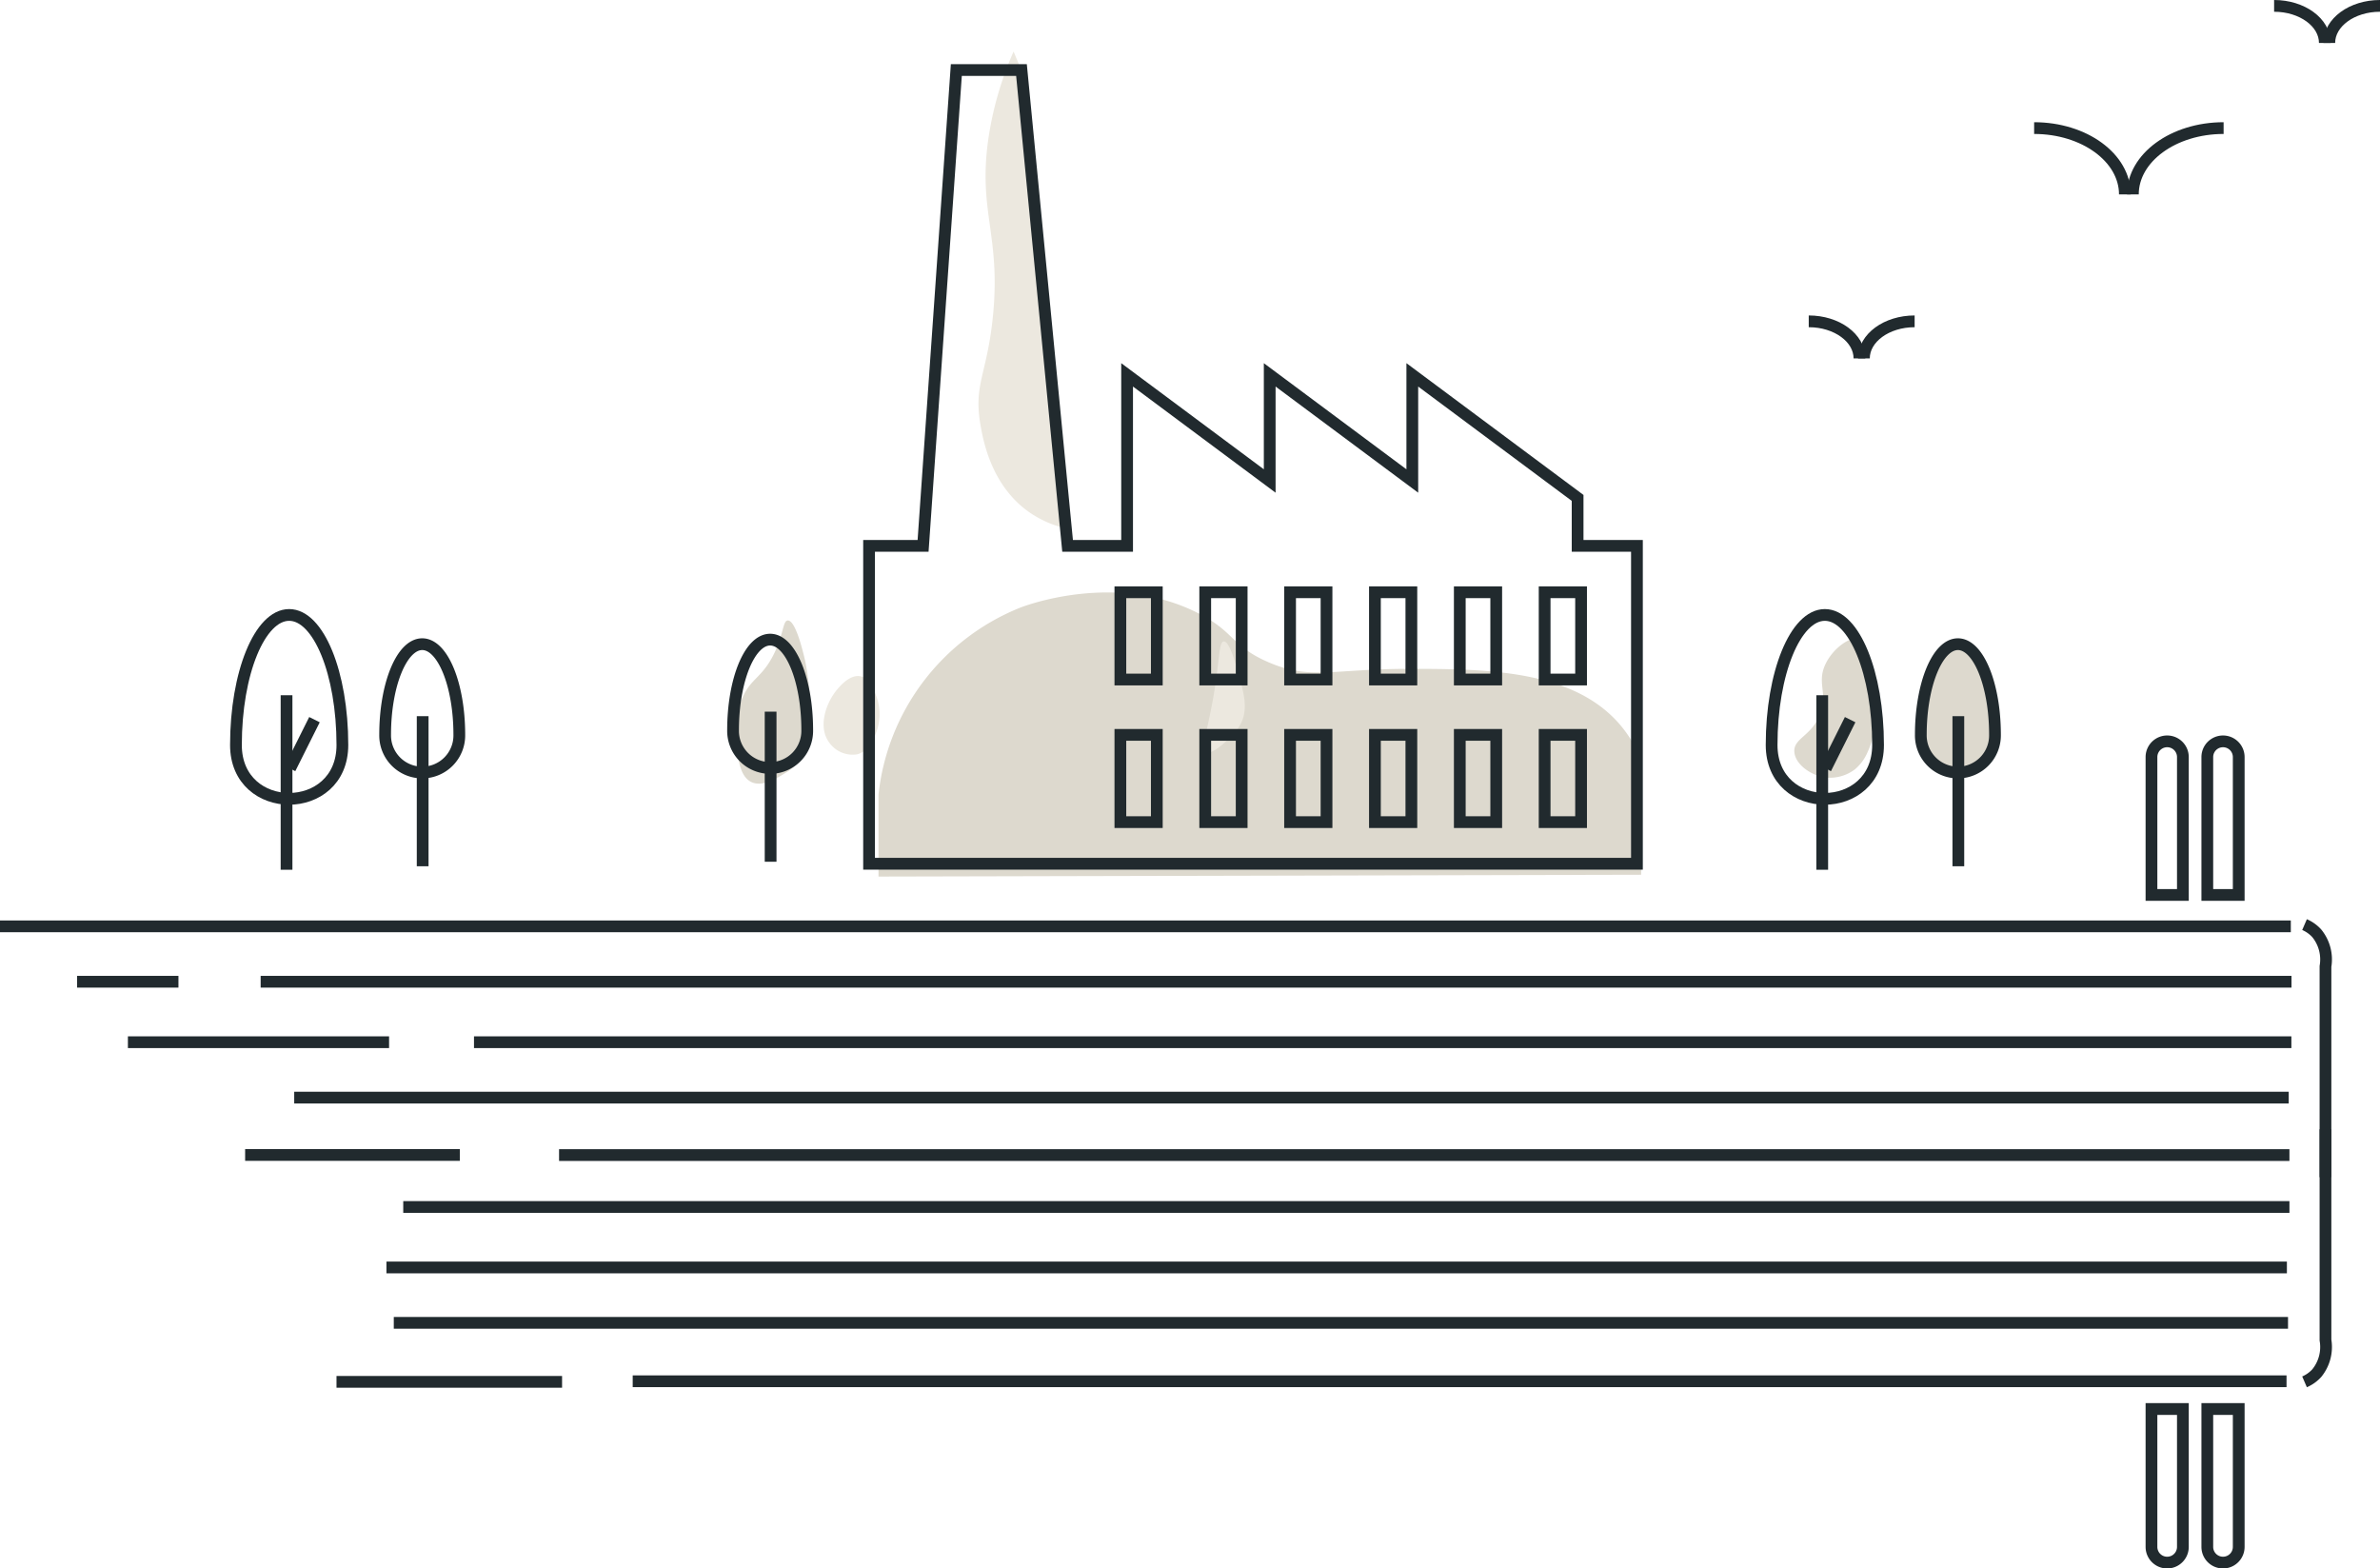 <svg xmlns="http://www.w3.org/2000/svg" width="202.579" height="133.498" viewBox="0 0 202.579 133.498">
  <g id="Group_2499" data-name="Group 2499" transform="translate(0 0.5)">
    <path id="Path_1301" data-name="Path 1301" d="M489.69,130.924v-9.8A10.9,10.9,0,0,0,487.759,118c-4.018-4.512-11.237-4.6-17.826-4.6-6.566,0-8.419.992-12.031-.594-3.111-1.366-2.815-2.574-5.942-4.159-7-3.546-14.674-.634-15.151-.445a19.378,19.378,0,0,0-12.032,15.894v6.982Z" transform="translate(-350.001 -56.97)" fill="#ddd9ce"/>
    <path id="Path_1302" data-name="Path 1302" d="M442.077,100.794a8.975,8.975,0,0,1-2.971-1.337c-3.2-2.235-3.912-6-4.159-7.426-.6-3.439.529-4.271,1.039-9.061.767-7.2-1.366-9.141-.3-15.745a28.6,28.6,0,0,1,2.079-6.982l.743,1.783Z" transform="translate(-351.491 -56.355)" fill="#ece8df"/>
    <path id="Path_1303" data-name="Path 1303" d="M370.963,125.872c.952.429,2.188-.356,2.872-.792a4.67,4.67,0,0,0,1.683-1.683c.271-.493.46-1.089.4-3.467a20.3,20.3,0,0,0-.4-4.356c-.111-.5-.787-3.5-1.485-3.467-.43.023-.344,1.178-1.188,2.872-1.054,2.115-2.057,2.058-2.773,3.962a7.436,7.436,0,0,0-.4,3.169C369.739,123.425,369.832,125.361,370.963,125.872Z" transform="translate(-306.981 -59.796)" fill="#ddd9ce"/>
    <path id="Path_1304" data-name="Path 1304" d="M383.687,123.832a2.429,2.429,0,0,1-2.376-.991c-1.03-1.365-.245-3.463.693-4.555.263-.306,1.1-1.284,1.98-1.09.715.159,1.055,1,1.288,1.584a4.363,4.363,0,0,1,0,3.268C385.026,122.629,384.619,123.588,383.687,123.832Z" transform="translate(-310.722 -60.131)" fill="#ece8df"/>
    <path id="Path_1305" data-name="Path 1305" d="M415.7,123.424c.46.26,1.582-.8,1.881-1.089a4.6,4.6,0,0,0,1.09-1.386c.575-1.218.252-2.442-.2-4.06-.3-1.085-.812-2.916-1.288-2.872s-.3,1.917-1.09,5.843C415.673,121.957,415.27,123.184,415.7,123.424Z" transform="translate(-313.024 -59.922)" fill="#ece8df"/>
    <path id="Path_1306" data-name="Path 1306" d="M514.795,113.8c.317.15.447.8.694,2.08a25.862,25.862,0,0,1,.4,3.07,11.855,11.855,0,0,1,0,2.772,5.965,5.965,0,0,1-.495,1.683,3.9,3.9,0,0,1-1.09,1.485,3.546,3.546,0,0,1-2.476.694c-1.241-.165-2.593-1.108-2.673-2.179-.089-1.17,1.431-1.322,2.178-3.169.737-1.82-.331-2.683.495-4.356C512.513,114.483,514.061,113.452,514.795,113.8Z" transform="translate(-356.425 -59.903)" fill="#ddd9ce"/>
    <path id="Path_1307" data-name="Path 1307" d="M526.4,117.089c-.878-.363-2.352,1.526-2.475,1.683a4.463,4.463,0,0,0-1.09,2.575c-.043.866.185,2.325.991,2.575.454.141.929-.152,1.485-.5a3.459,3.459,0,0,0,1.287-1.287,3.833,3.833,0,0,0,.4-1.783C527.051,119.1,527.131,117.393,526.4,117.089Z" transform="translate(-357.332 -60.123)" fill="#ddd"/>
    <g id="Group_1665" data-name="Group 1665" transform="translate(0)">
      <line id="Line_486" data-name="Line 486" x2="194.988" transform="translate(0 78.345)" fill="none" stroke="#212a2e" stroke-miterlimit="10" stroke-width="1"/>
      <line id="Line_487" data-name="Line 487" x2="140.769" transform="translate(53.854 117.065)" fill="none" stroke="#212a2e" stroke-miterlimit="10" stroke-width="1"/>
      <line id="Line_488" data-name="Line 488" x2="172.86" transform="translate(22.186 83.06)" fill="none" stroke="#212a2e" stroke-miterlimit="10" stroke-width="1"/>
      <line id="Line_489" data-name="Line 489" x2="154.691" transform="translate(40.345 88.207)" fill="none" stroke="#212a2e" stroke-miterlimit="10" stroke-width="1"/>
      <line id="Line_490" data-name="Line 490" x2="169.766" transform="translate(25.043 92.922)" fill="none" stroke="#212a2e" stroke-miterlimit="10" stroke-width="1"/>
      <line id="Line_491" data-name="Line 491" x2="147.284" transform="translate(47.586 97.813)" fill="none" stroke="#212a2e" stroke-miterlimit="10" stroke-width="1"/>
      <line id="Line_492" data-name="Line 492" x2="160.548" transform="translate(34.323 102.231)" fill="none" stroke="#212a2e" stroke-miterlimit="10" stroke-width="1"/>
      <line id="Line_493" data-name="Line 493" x2="161.761" transform="translate(32.893 107.378)" fill="none" stroke="#212a2e" stroke-miterlimit="10" stroke-width="1"/>
      <line id="Line_494" data-name="Line 494" x2="161.232" transform="translate(33.518 112.093)" fill="none" stroke="#212a2e" stroke-miterlimit="10" stroke-width="1"/>
      <line id="Line_495" data-name="Line 495" x2="8.628" transform="translate(6.561 83.06)" fill="none" stroke="#212a2e" stroke-miterlimit="10" stroke-width="1"/>
      <line id="Line_496" data-name="Line 496" x2="22.23" transform="translate(10.887 88.207)" fill="none" stroke="#212a2e" stroke-miterlimit="10" stroke-width="1"/>
      <line id="Line_497" data-name="Line 497" x2="18.273" transform="translate(20.865 97.804)" fill="none" stroke="#212a2e" stroke-miterlimit="10" stroke-width="1"/>
      <line id="Line_498" data-name="Line 498" x2="19.2" transform="translate(28.642 117.115)" fill="none" stroke="#212a2e" stroke-miterlimit="10" stroke-width="1"/>
      <g id="Group_1657" data-name="Group 1657" transform="translate(196.156 78.197)">
        <path id="Path_1308" data-name="Path 1308" d="M555.451,138.268a3.018,3.018,0,0,1,1.04.741,3.514,3.514,0,0,1,.742,2.818V159.77" transform="translate(-555.451 -138.268)" fill="none" stroke="#212a2e" stroke-miterlimit="10" stroke-width="1"/>
        <path id="Path_1309" data-name="Path 1309" d="M555.451,178.423a3.03,3.03,0,0,0,1.04-.741,3.515,3.515,0,0,0,.742-2.818V156.921" transform="translate(-555.451 -139.505)" fill="none" stroke="#212a2e" stroke-miterlimit="10" stroke-width="1"/>
      </g>
      <g id="Group_1658" data-name="Group 1658" transform="translate(183.127 62.6)">
        <path id="Path_1310" data-name="Path 1310" d="M549.261,134.634V122.9a1.337,1.337,0,1,0-2.674,0v11.734Z" transform="translate(-541.834 -121.563)" fill="none" stroke="#212a2e" stroke-miterlimit="10" stroke-width="1"/>
        <path id="Path_1311" data-name="Path 1311" d="M544.17,134.634V122.9a1.337,1.337,0,0,0-2.674,0v11.734Z" transform="translate(-541.496 -121.563)" fill="none" stroke="#212a2e" stroke-miterlimit="10" stroke-width="1"/>
      </g>
      <g id="Group_1659" data-name="Group 1659" transform="translate(183.127 119.427)">
        <path id="Path_1312" data-name="Path 1312" d="M549.261,182.427v11.735a1.337,1.337,0,0,1-2.674,0V182.427Z" transform="translate(-541.834 -182.427)" fill="none" stroke="#212a2e" stroke-miterlimit="10" stroke-width="1"/>
        <path id="Path_1313" data-name="Path 1313" d="M544.17,182.427v11.735a1.337,1.337,0,0,1-2.674,0V182.427Z" transform="translate(-541.496 -182.427)" fill="none" stroke="#212a2e" stroke-miterlimit="10" stroke-width="1"/>
      </g>
      <g id="Group_1661" data-name="Group 1661" transform="translate(73.973 5.461)">
        <g id="Group_1660" data-name="Group 1660">
          <path id="Path_1314" data-name="Path 1314" d="M429.184,100.866l2.83-40.5h5.546l3.925,40.5h5.065V86.309l12.138,9.034V86.309l12.138,9.034V86.309l14.07,10.472v4.085h5.05V127.92H424.587V100.866Z" transform="translate(-424.587 -60.364)" fill="none" stroke="#212a2e" stroke-miterlimit="10" stroke-width="1"/>
          <rect id="Rectangle_599" data-name="Rectangle 599" width="3.102" height="7.427" transform="translate(43.057 44.449)" fill="none" stroke="#212a2e" stroke-miterlimit="10" stroke-width="1"/>
          <rect id="Rectangle_600" data-name="Rectangle 600" width="3.102" height="7.427" transform="translate(50.28 44.449)" fill="none" stroke="#212a2e" stroke-miterlimit="10" stroke-width="1"/>
          <rect id="Rectangle_601" data-name="Rectangle 601" width="3.102" height="7.427" transform="translate(57.502 44.449)" fill="none" stroke="#212a2e" stroke-miterlimit="10" stroke-width="1"/>
          <rect id="Rectangle_602" data-name="Rectangle 602" width="3.102" height="7.427" transform="translate(43.057 56.587)" fill="none" stroke="#212a2e" stroke-miterlimit="10" stroke-width="1"/>
          <rect id="Rectangle_603" data-name="Rectangle 603" width="3.102" height="7.427" transform="translate(50.28 56.587)" fill="none" stroke="#212a2e" stroke-miterlimit="10" stroke-width="1"/>
          <rect id="Rectangle_604" data-name="Rectangle 604" width="3.102" height="7.427" transform="translate(57.502 56.587)" fill="none" stroke="#212a2e" stroke-miterlimit="10" stroke-width="1"/>
          <rect id="Rectangle_605" data-name="Rectangle 605" width="3.102" height="7.427" transform="translate(21.39 44.449)" fill="none" stroke="#212a2e" stroke-miterlimit="10" stroke-width="1"/>
          <rect id="Rectangle_606" data-name="Rectangle 606" width="3.102" height="7.427" transform="translate(28.612 44.449)" fill="none" stroke="#212a2e" stroke-miterlimit="10" stroke-width="1"/>
          <rect id="Rectangle_607" data-name="Rectangle 607" width="3.102" height="7.427" transform="translate(35.835 44.449)" fill="none" stroke="#212a2e" stroke-miterlimit="10" stroke-width="1"/>
          <rect id="Rectangle_608" data-name="Rectangle 608" width="3.102" height="7.427" transform="translate(21.39 56.587)" fill="none" stroke="#212a2e" stroke-miterlimit="10" stroke-width="1"/>
          <rect id="Rectangle_609" data-name="Rectangle 609" width="3.102" height="7.427" transform="translate(28.612 56.587)" fill="none" stroke="#212a2e" stroke-miterlimit="10" stroke-width="1"/>
          <rect id="Rectangle_610" data-name="Rectangle 610" width="3.102" height="7.427" transform="translate(35.835 56.587)" fill="none" stroke="#212a2e" stroke-miterlimit="10" stroke-width="1"/>
        </g>
      </g>
      <g id="Group_1662" data-name="Group 1662" transform="translate(173.14 10.398)">
        <path id="Path_1315" data-name="Path 1315" d="M539.8,71.3c0-3.119,3.455-5.644,7.724-5.644" transform="translate(-531.396 -65.652)" fill="none" stroke="#212a2e" stroke-miterlimit="10" stroke-width="1"/>
        <path id="Path_1316" data-name="Path 1316" d="M538.523,71.3c0-3.119-3.455-5.644-7.724-5.644" transform="translate(-530.799 -65.652)" fill="none" stroke="#212a2e" stroke-miterlimit="10" stroke-width="1"/>
      </g>
      <g id="Group_1663" data-name="Group 1663" transform="translate(193.566)">
        <path id="Path_1317" data-name="Path 1317" d="M557.706,57.67c0-1.744,1.931-3.155,4.317-3.155" transform="translate(-553.01 -54.515)" fill="none" stroke="#212a2e" stroke-miterlimit="10" stroke-width="1"/>
        <path id="Path_1318" data-name="Path 1318" d="M556.993,57.67c0-1.744-1.931-3.155-4.317-3.155" transform="translate(-552.676 -54.515)" fill="none" stroke="#212a2e" stroke-miterlimit="10" stroke-width="1"/>
      </g>
      <g id="Group_1664" data-name="Group 1664" transform="translate(153.955 26.85)">
        <path id="Path_1319" data-name="Path 1319" d="M515.281,86.428c0-1.743,1.931-3.155,4.317-3.155" transform="translate(-510.585 -83.273)" fill="none" stroke="#212a2e" stroke-miterlimit="10" stroke-width="1"/>
        <path id="Path_1320" data-name="Path 1320" d="M514.567,86.428c0-1.743-1.931-3.155-4.316-3.155" transform="translate(-510.251 -83.273)" fill="none" stroke="#212a2e" stroke-miterlimit="10" stroke-width="1"/>
      </g>
      <path id="Path_1321" data-name="Path 1321" d="M515.927,121.106c0,6.112-9.06,6.112-9.06,0s2.028-11.067,4.53-11.067S515.927,114.994,515.927,121.106Z" transform="translate(-356.072 -58.198)" fill="none" stroke="#212a2e" stroke-miterlimit="10" stroke-width="1"/>
      <path id="Path_1322" data-name="Path 1322" d="M526.782,120.414a3.157,3.157,0,1,1-6.313,0c0-4.258,1.414-7.71,3.157-7.71S526.782,116.156,526.782,120.414Z" transform="translate(-356.974 -58.375)" fill="#ddd9ce" stroke="#212a2e" stroke-miterlimit="10" stroke-width="1"/>
      <line id="Line_499" data-name="Line 499" y2="14.854" transform="translate(155.103 58.674)" fill="none" stroke="#212a2e" stroke-miterlimit="10" stroke-width="1"/>
      <line id="Line_500" data-name="Line 500" x1="2.08" y2="4.159" transform="translate(155.4 60.753)" fill="none" stroke="#212a2e" stroke-miterlimit="10" stroke-width="1"/>
      <line id="Line_501" data-name="Line 501" y2="12.775" transform="translate(166.689 60.456)" fill="none" stroke="#212a2e" stroke-miterlimit="10" stroke-width="1"/>
      <path id="Path_1323" data-name="Path 1323" d="M418.5,120a3.157,3.157,0,1,1-6.313,0c0-4.258,1.414-7.71,3.157-7.71S418.5,115.744,418.5,120Z" transform="translate(-349.791 -58.348)" fill="none" stroke="#212a2e" stroke-miterlimit="10" stroke-width="1"/>
      <line id="Line_502" data-name="Line 502" y2="12.775" transform="translate(65.593 60.072)" fill="none" stroke="#212a2e" stroke-miterlimit="10" stroke-width="1"/>
      <path id="Path_1324" data-name="Path 1324" d="M375.927,121.106c0,6.112-9.06,6.112-9.06,0s2.028-11.067,4.53-11.067S375.927,114.994,375.927,121.106Z" transform="translate(-346.784 -58.198)" fill="none" stroke="#212a2e" stroke-miterlimit="10" stroke-width="1"/>
      <line id="Line_503" data-name="Line 503" y2="14.854" transform="translate(24.39 58.674)" fill="none" stroke="#212a2e" stroke-miterlimit="10" stroke-width="1"/>
      <line id="Line_504" data-name="Line 504" x1="2.08" y2="4.159" transform="translate(24.687 60.753)" fill="none" stroke="#212a2e" stroke-miterlimit="10" stroke-width="1"/>
      <path id="Path_1325" data-name="Path 1325" d="M386.782,120.414a3.157,3.157,0,1,1-6.313,0c0-4.258,1.414-7.71,3.157-7.71S386.782,116.156,386.782,120.414Z" transform="translate(-347.687 -58.375)" fill="none" stroke="#212a2e" stroke-miterlimit="10" stroke-width="1"/>
      <line id="Line_505" data-name="Line 505" y2="12.775" transform="translate(35.976 60.456)" fill="none" stroke="#212a2e" stroke-miterlimit="10" stroke-width="1"/>
    </g>
  </g>
</svg>
